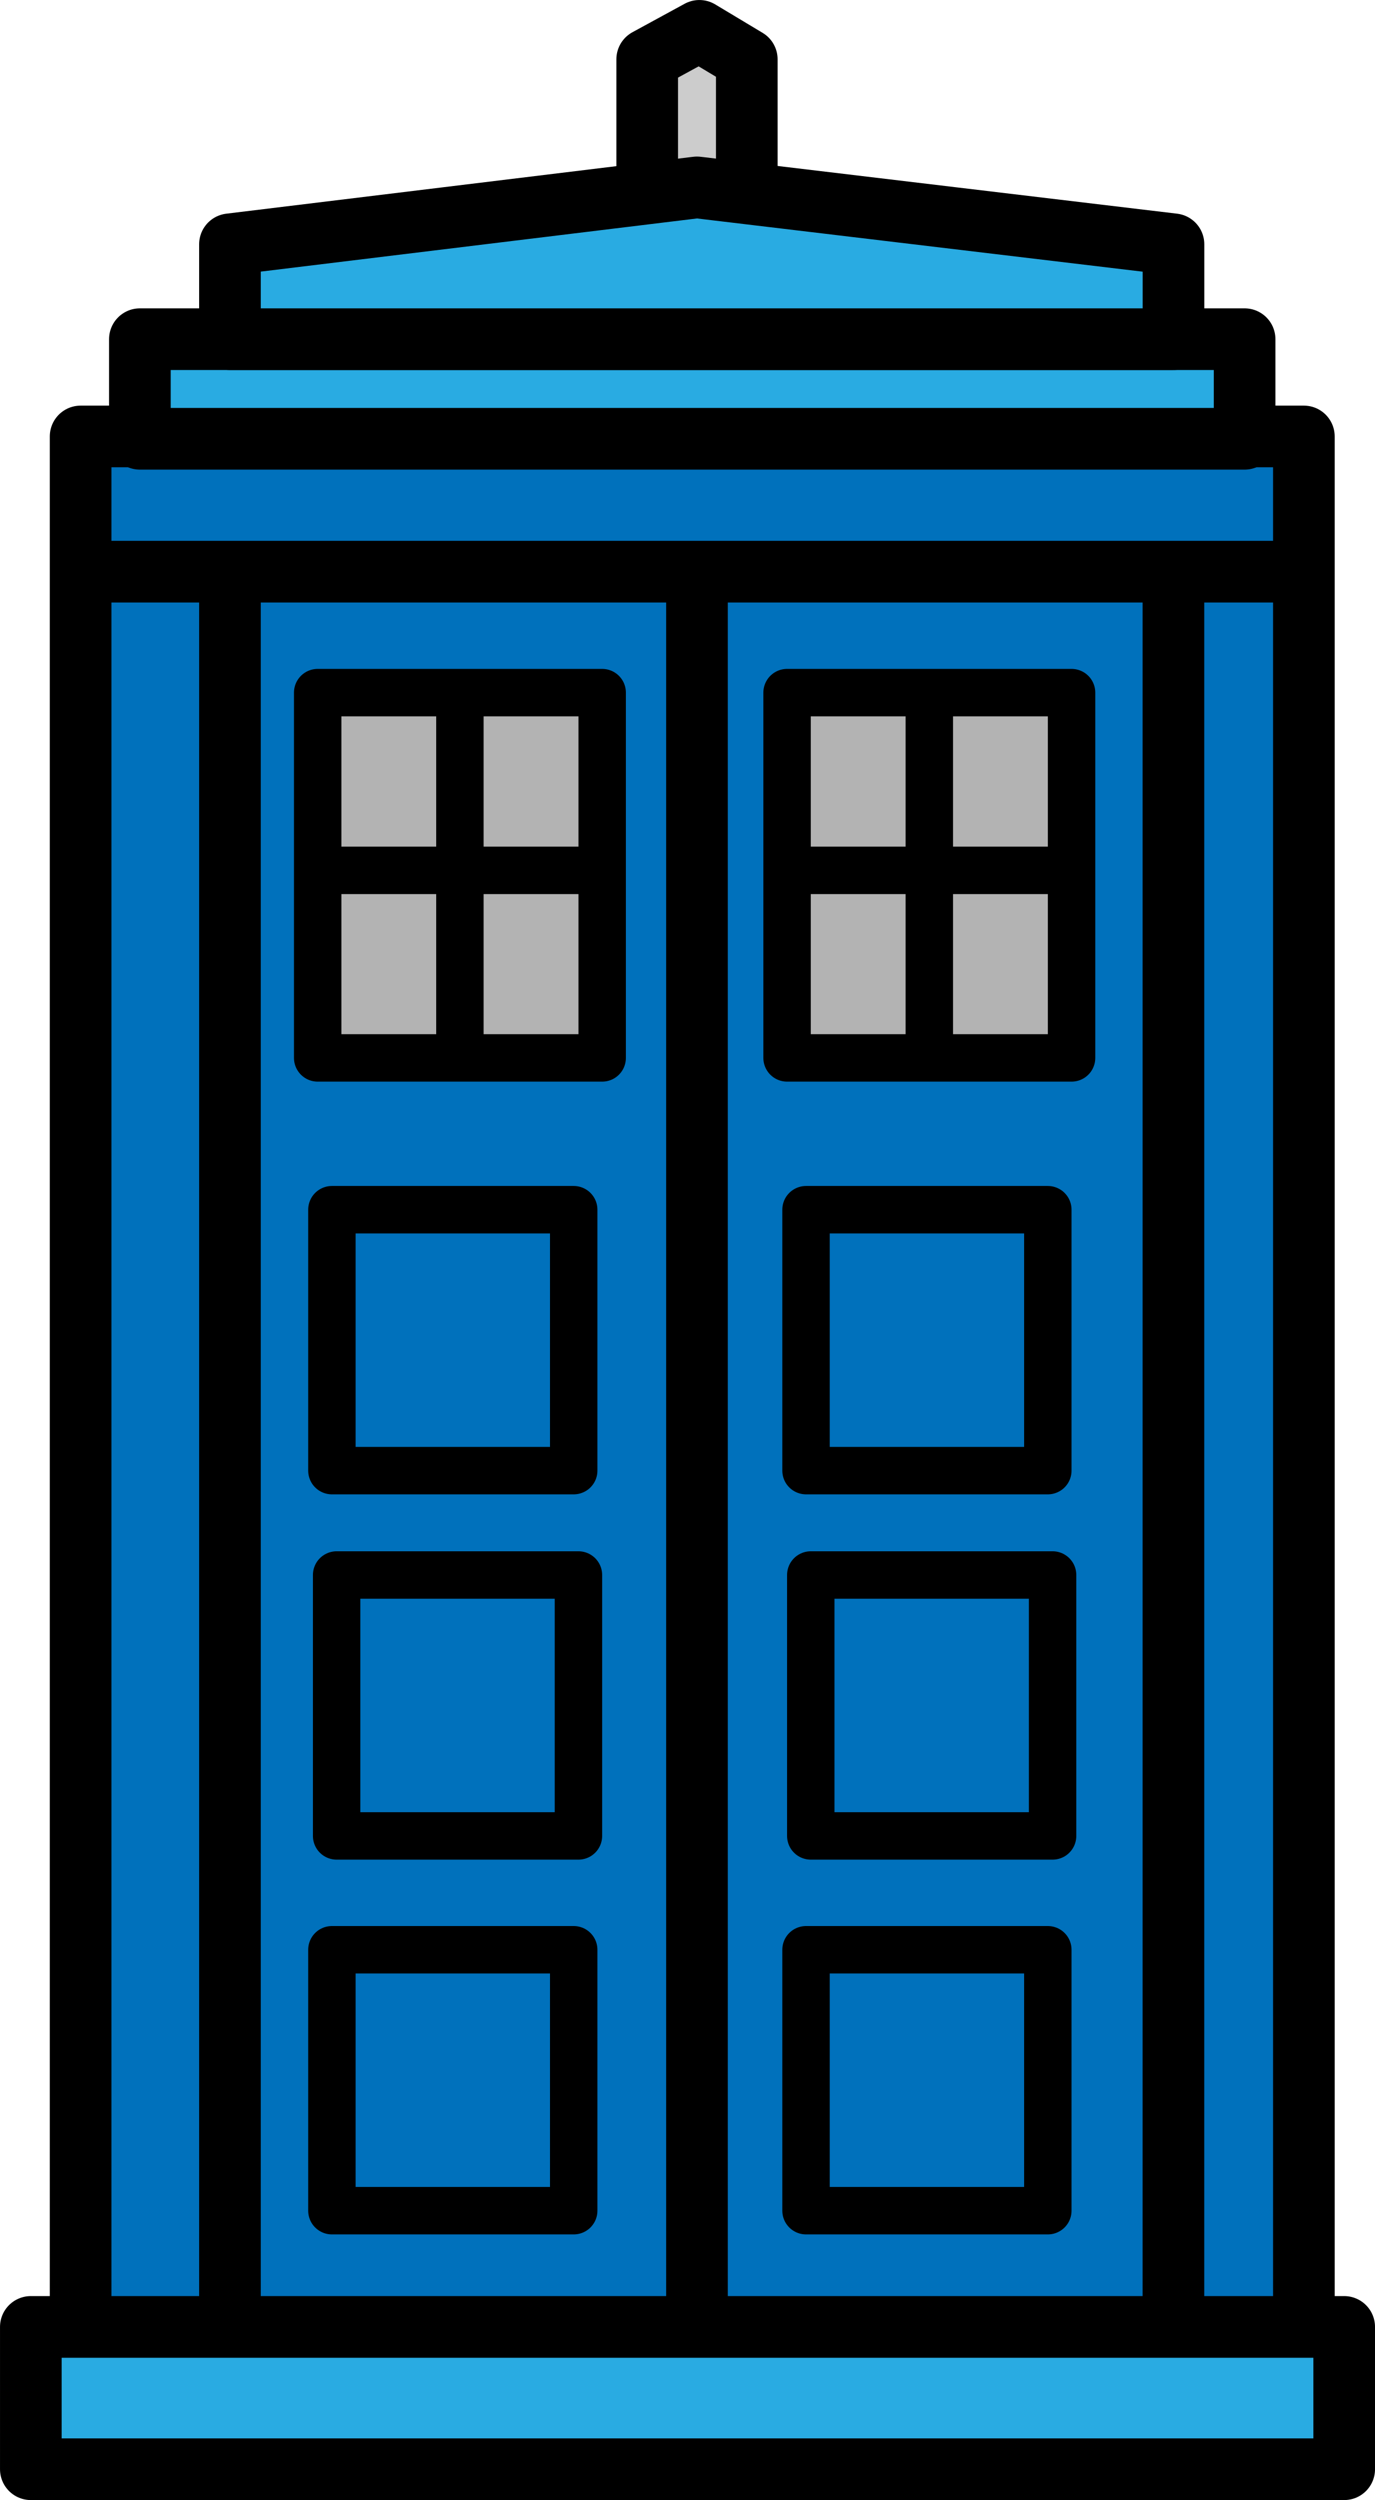 <svg xmlns="http://www.w3.org/2000/svg" viewBox="0 0 476.75 866.37"><defs><style>.a{fill:#0071bc;}.a,.b,.c,.d,.e,.f{stroke:#000;stroke-linejoin:round;}.a,.b,.c,.d{stroke-width:21.37px;}.b,.f{fill:none;}.c{fill:#29abe2;}.d{fill:#ccc;}.e{fill:#b3b3b3;}.e,.f{stroke-width:16.44px;}</style></defs><rect class="a" x="27.95" y="151.25" width="424.14" height="655.94"/><line class="b" x1="28.77" y1="198.1" x2="452.09" y2="198.1"/><line class="b" x1="79.73" y1="198.1" x2="79.73" y2="807.19"/><line class="b" x1="241.66" y1="198.1" x2="241.66" y2="807.19"/><line class="b" x1="406.86" y1="198.1" x2="406.86" y2="807.19"/><rect class="c" x="10.69" y="806.37" width="455.38" height="49.32"/><rect class="c" x="48.5" y="117.54" width="383.04" height="34.52"/><polyline class="d" points="224.4 64.94 224.4 20.55 242.49 10.69 258.93 20.55 258.93 67"/><polygon class="c" points="406.88 84.66 241.66 64.94 79.73 84.66 79.73 117.54 406.88 117.54 406.88 84.66"/><rect class="e" x="110.15" y="240.02" width="98.64" height="126.59"/><rect class="e" x="272.9" y="240.02" width="98.64" height="126.59"/><line class="f" x1="159.46" y1="240.02" x2="159.46" y2="366.61"/><line class="f" x1="110.15" y1="301.62" x2="208.78" y2="301.62"/><line class="f" x1="322.22" y1="240.02" x2="322.22" y2="366.61"/><line class="f" x1="272.9" y1="301.62" x2="371.54" y2="301.62"/><rect class="f" x="115.08" y="419.21" width="83.84" height="90.42"/><rect class="f" x="279.47" y="419.21" width="83.84" height="90.42"/><rect class="f" x="116.72" y="545.8" width="83.84" height="90.42"/><rect class="f" x="281.12" y="545.8" width="83.84" height="90.42"/><rect class="f" x="115.08" y="675.67" width="83.84" height="90.42"/><rect class="f" x="279.47" y="675.67" width="83.84" height="90.42"/></svg>